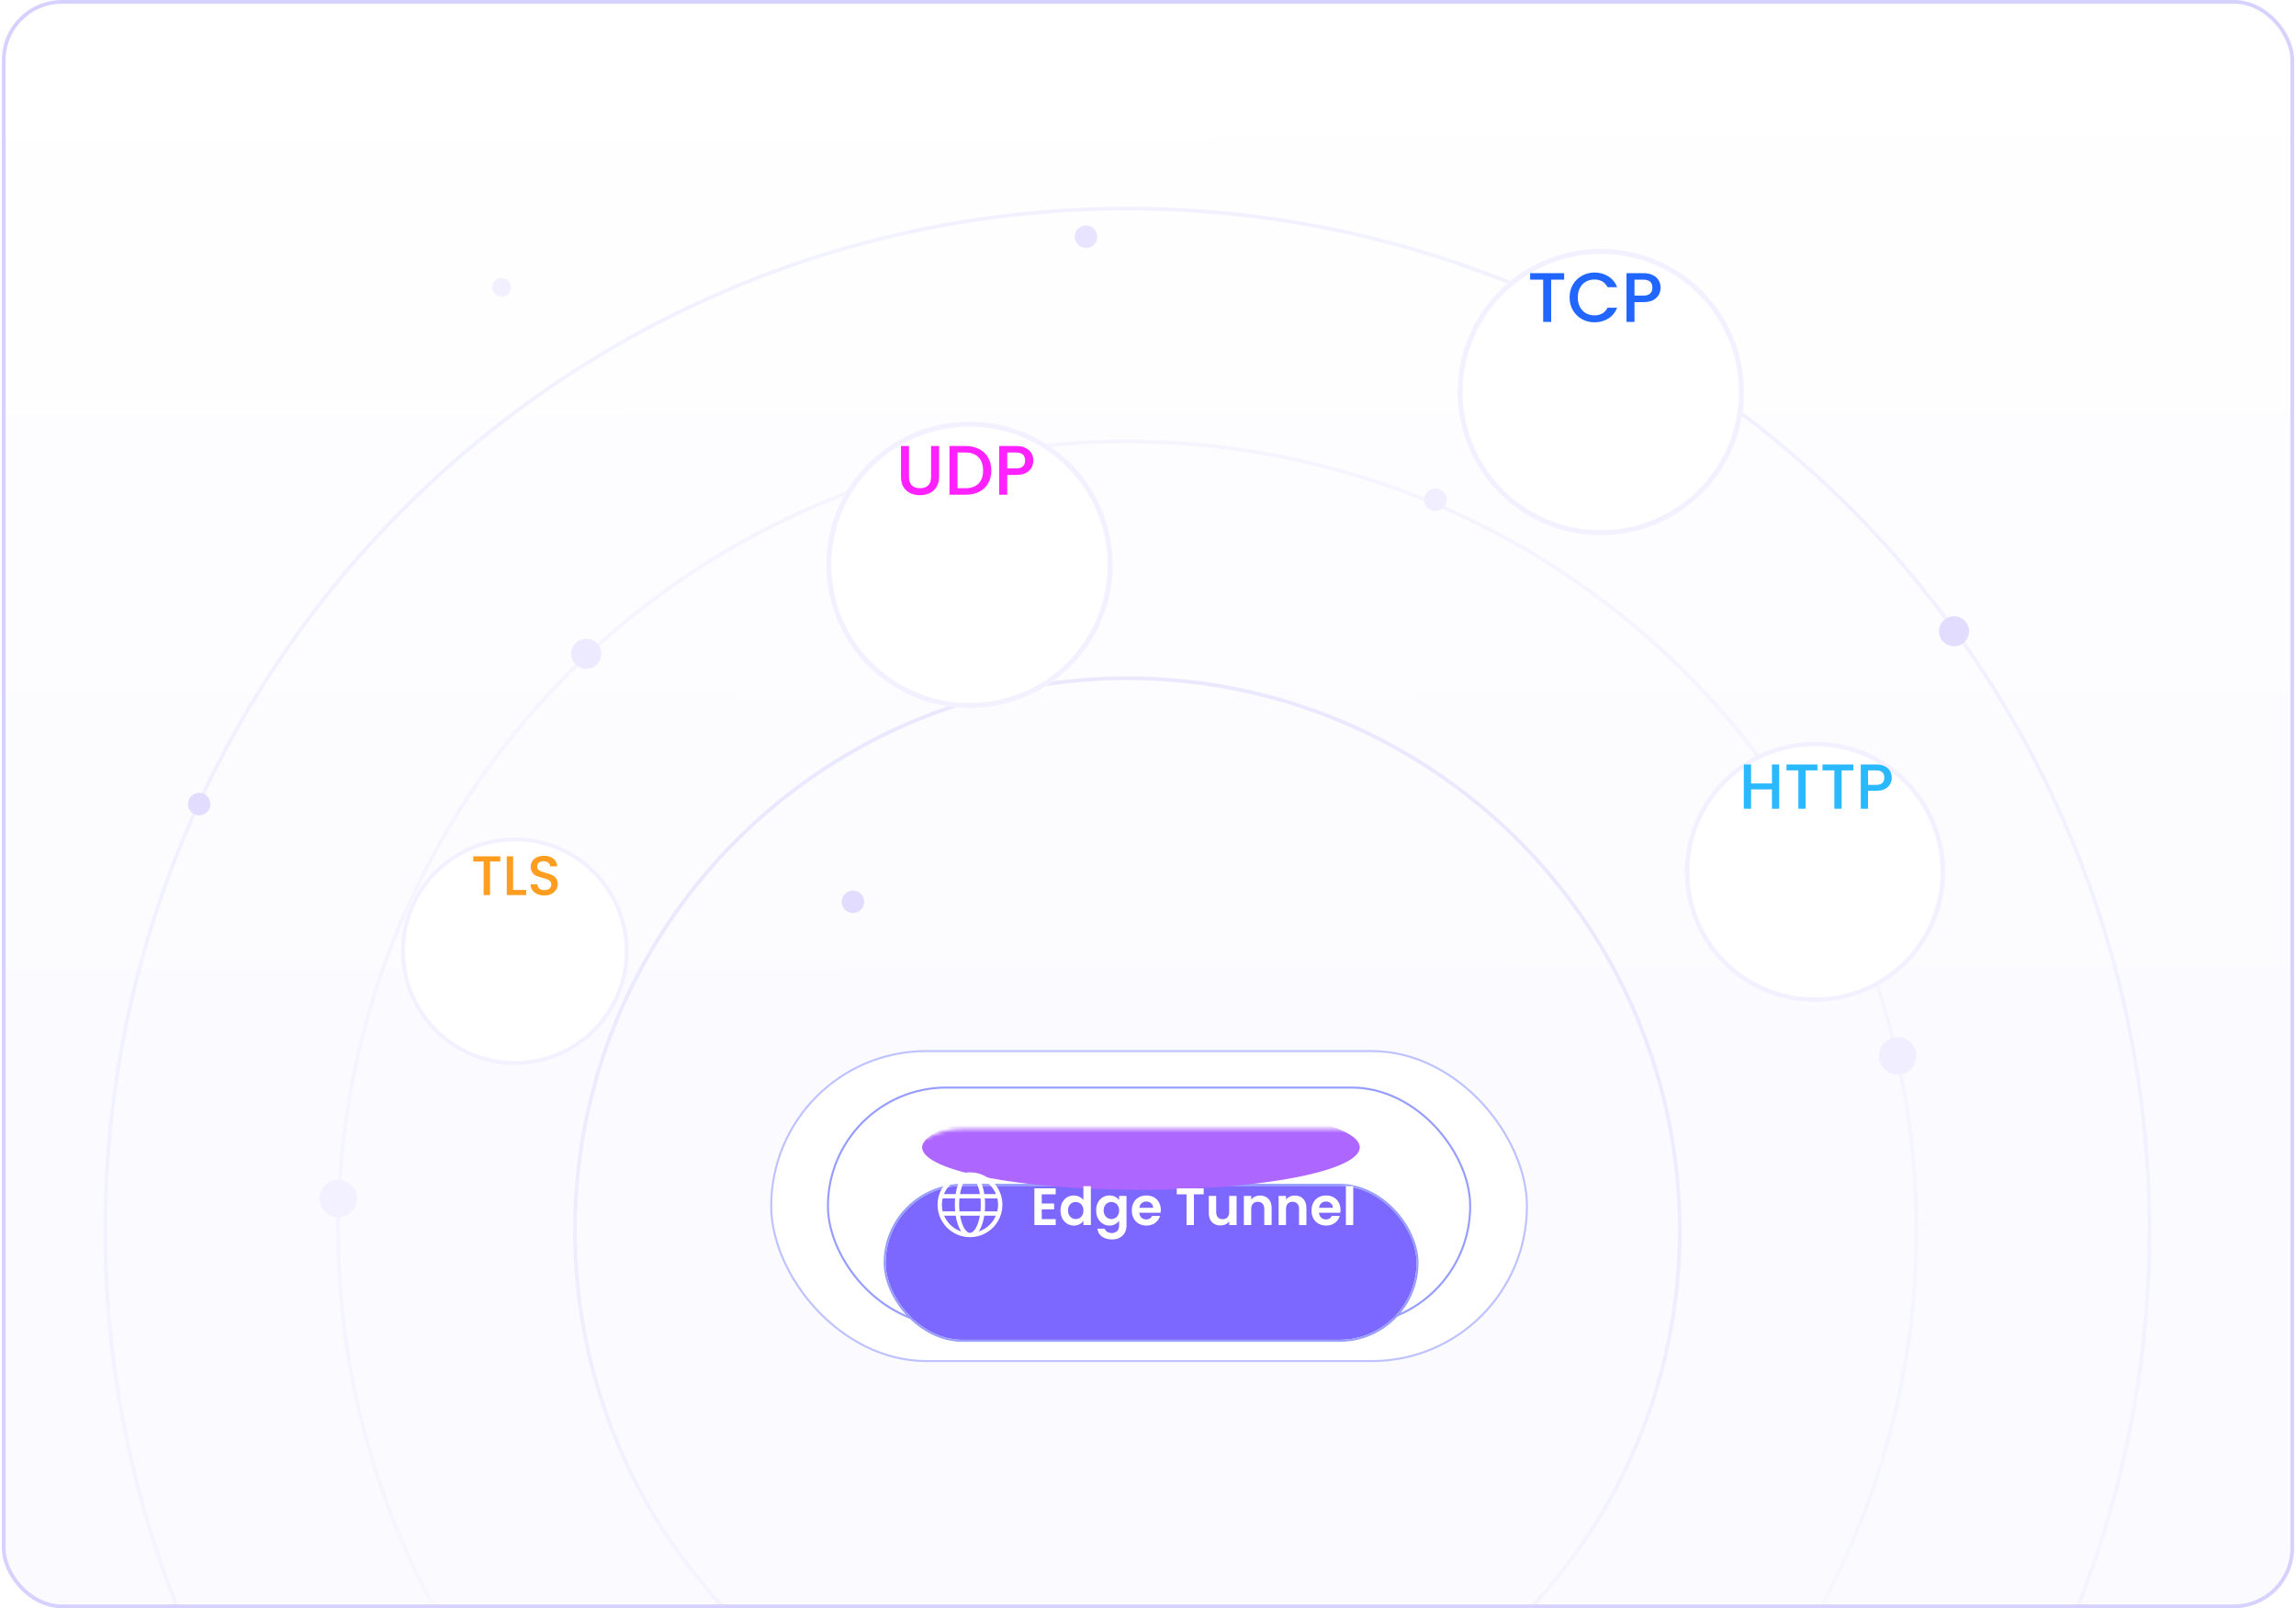<svg width="611" height="428" viewBox="0 0 611 428" fill="none" xmlns="http://www.w3.org/2000/svg">
<rect x="1" y="0.5" width="609" height="427" rx="15.5" fill="url(#paint0_linear_3232_64592)"/>
<rect x="1" y="0.5" width="609" height="427" rx="15.5" stroke="#D7D1FF"/>
<rect x="205.5" y="280" width="200.569" height="81.953" rx="40.977" fill="white"/>
<rect x="205.23" y="279.73" width="201.108" height="82.492" rx="41.246" stroke="#969DFF" stroke-opacity="0.6" stroke-width="0.539"/>
<rect x="220.324" y="289.435" width="170.915" height="63.082" rx="31.541" fill="white" fill-opacity="0.2" stroke="#969DFF" stroke-width="0.539"/>
<g filter="url(#filter0_ddd_3232_64592)">
<rect x="235.691" y="300.488" width="141.261" height="40.977" rx="20.488" fill="#7C68FF"/>
<rect x="235.422" y="300.219" width="141.8" height="41.516" rx="20.758" stroke="#969DFF" stroke-width="0.539"/>
</g>
<mask id="mask0_3232_64592" style="mask-type:alpha" maskUnits="userSpaceOnUse" x="235" y="300" width="142" height="42">
<rect x="235.691" y="300.488" width="141.261" height="40.977" rx="20.488" fill="#6B54FF"/>
</mask>
<g mask="url(#mask0_3232_64592)">
<g filter="url(#filter1_f_3232_64592)">
<ellipse cx="303.624" cy="305.34" rx="58.23" ry="11.322" fill="#AD66FF"/>
</g>
</g>
<path d="M277.227 317.847V320.297H280.517V321.851H277.227V324.441H280.937V326.037H275.267V316.251H280.937V317.847H277.227ZM282.214 322.131C282.214 321.347 282.368 320.652 282.676 320.045C282.993 319.438 283.423 318.972 283.964 318.645C284.505 318.318 285.107 318.155 285.77 318.155C286.274 318.155 286.755 318.267 287.212 318.491C287.669 318.706 288.033 318.995 288.304 319.359V315.677H290.292V326.037H288.304V324.889C288.061 325.272 287.721 325.58 287.282 325.813C286.843 326.046 286.335 326.163 285.756 326.163C285.103 326.163 284.505 325.995 283.964 325.659C283.423 325.323 282.993 324.852 282.676 324.245C282.368 323.629 282.214 322.924 282.214 322.131ZM288.318 322.159C288.318 321.683 288.225 321.277 288.038 320.941C287.851 320.596 287.599 320.334 287.282 320.157C286.965 319.97 286.624 319.877 286.26 319.877C285.896 319.877 285.56 319.966 285.252 320.143C284.944 320.32 284.692 320.582 284.496 320.927C284.309 321.263 284.216 321.664 284.216 322.131C284.216 322.598 284.309 323.008 284.496 323.363C284.692 323.708 284.944 323.974 285.252 324.161C285.569 324.348 285.905 324.441 286.26 324.441C286.624 324.441 286.965 324.352 287.282 324.175C287.599 323.988 287.851 323.727 288.038 323.391C288.225 323.046 288.318 322.635 288.318 322.159ZM295.244 318.155C295.823 318.155 296.332 318.272 296.77 318.505C297.209 318.729 297.554 319.023 297.806 319.387V318.281H299.78V326.093C299.78 326.812 299.636 327.451 299.346 328.011C299.057 328.58 298.623 329.028 298.044 329.355C297.466 329.691 296.766 329.859 295.944 329.859C294.843 329.859 293.938 329.602 293.228 329.089C292.528 328.576 292.132 327.876 292.038 326.989H293.984C294.087 327.344 294.306 327.624 294.642 327.829C294.988 328.044 295.403 328.151 295.888 328.151C296.458 328.151 296.92 327.978 297.274 327.633C297.629 327.297 297.806 326.784 297.806 326.093V324.889C297.554 325.253 297.204 325.556 296.756 325.799C296.318 326.042 295.814 326.163 295.244 326.163C294.591 326.163 293.994 325.995 293.452 325.659C292.911 325.323 292.482 324.852 292.164 324.245C291.856 323.629 291.702 322.924 291.702 322.131C291.702 321.347 291.856 320.652 292.164 320.045C292.482 319.438 292.906 318.972 293.438 318.645C293.98 318.318 294.582 318.155 295.244 318.155ZM297.806 322.159C297.806 321.683 297.713 321.277 297.526 320.941C297.34 320.596 297.088 320.334 296.77 320.157C296.453 319.97 296.112 319.877 295.748 319.877C295.384 319.877 295.048 319.966 294.74 320.143C294.432 320.32 294.18 320.582 293.984 320.927C293.798 321.263 293.704 321.664 293.704 322.131C293.704 322.598 293.798 323.008 293.984 323.363C294.18 323.708 294.432 323.974 294.74 324.161C295.058 324.348 295.394 324.441 295.748 324.441C296.112 324.441 296.453 324.352 296.77 324.175C297.088 323.988 297.34 323.727 297.526 323.391C297.713 323.046 297.806 322.635 297.806 322.159ZM308.905 321.991C308.905 322.271 308.886 322.523 308.849 322.747H303.179C303.225 323.307 303.421 323.746 303.767 324.063C304.112 324.38 304.537 324.539 305.041 324.539C305.769 324.539 306.287 324.226 306.595 323.601H308.709C308.485 324.348 308.055 324.964 307.421 325.449C306.786 325.925 306.007 326.163 305.083 326.163C304.336 326.163 303.664 326 303.067 325.673C302.479 325.337 302.017 324.866 301.681 324.259C301.354 323.652 301.191 322.952 301.191 322.159C301.191 321.356 301.354 320.652 301.681 320.045C302.007 319.438 302.465 318.972 303.053 318.645C303.641 318.318 304.317 318.155 305.083 318.155C305.82 318.155 306.478 318.314 307.057 318.631C307.645 318.948 308.097 319.401 308.415 319.989C308.741 320.568 308.905 321.235 308.905 321.991ZM306.875 321.431C306.865 320.927 306.683 320.526 306.329 320.227C305.974 319.919 305.54 319.765 305.027 319.765C304.541 319.765 304.131 319.914 303.795 320.213C303.468 320.502 303.267 320.908 303.193 321.431H306.875ZM320.321 316.265V317.847H317.717V326.037H315.757V317.847H313.153V316.265H320.321ZM329.073 318.281V326.037H327.099V325.057C326.847 325.393 326.516 325.659 326.105 325.855C325.704 326.042 325.265 326.135 324.789 326.135C324.182 326.135 323.646 326.009 323.179 325.757C322.712 325.496 322.344 325.118 322.073 324.623C321.812 324.119 321.681 323.522 321.681 322.831V318.281H323.641V322.551C323.641 323.167 323.795 323.643 324.103 323.979C324.411 324.306 324.831 324.469 325.363 324.469C325.904 324.469 326.329 324.306 326.637 323.979C326.945 323.643 327.099 323.167 327.099 322.551V318.281H329.073ZM335.305 318.169C336.229 318.169 336.976 318.463 337.545 319.051C338.114 319.63 338.399 320.442 338.399 321.487V326.037H336.439V321.753C336.439 321.137 336.285 320.666 335.977 320.339C335.669 320.003 335.249 319.835 334.717 319.835C334.176 319.835 333.746 320.003 333.429 320.339C333.121 320.666 332.967 321.137 332.967 321.753V326.037H331.007V318.281H332.967V319.247C333.228 318.911 333.56 318.65 333.961 318.463C334.372 318.267 334.82 318.169 335.305 318.169ZM344.561 318.169C345.485 318.169 346.232 318.463 346.801 319.051C347.37 319.63 347.655 320.442 347.655 321.487V326.037H345.695V321.753C345.695 321.137 345.541 320.666 345.233 320.339C344.925 320.003 344.505 319.835 343.973 319.835C343.432 319.835 343.002 320.003 342.685 320.339C342.377 320.666 342.223 321.137 342.223 321.753V326.037H340.263V318.281H342.223V319.247C342.484 318.911 342.816 318.65 343.217 318.463C343.628 318.267 344.076 318.169 344.561 318.169ZM356.729 321.991C356.729 322.271 356.71 322.523 356.673 322.747H351.003C351.049 323.307 351.245 323.746 351.591 324.063C351.936 324.38 352.361 324.539 352.865 324.539C353.593 324.539 354.111 324.226 354.419 323.601H356.533C356.309 324.348 355.879 324.964 355.245 325.449C354.61 325.925 353.831 326.163 352.907 326.163C352.16 326.163 351.488 326 350.891 325.673C350.303 325.337 349.841 324.866 349.505 324.259C349.178 323.652 349.015 322.952 349.015 322.159C349.015 321.356 349.178 320.652 349.505 320.045C349.831 319.438 350.289 318.972 350.877 318.645C351.465 318.318 352.141 318.155 352.907 318.155C353.644 318.155 354.302 318.314 354.881 318.631C355.469 318.948 355.921 319.401 356.239 319.989C356.565 320.568 356.729 321.235 356.729 321.991ZM354.699 321.431C354.689 320.927 354.507 320.526 354.153 320.227C353.798 319.919 353.364 319.765 352.851 319.765C352.365 319.765 351.955 319.914 351.619 320.213C351.292 320.502 351.091 320.908 351.017 321.431H354.699ZM360.119 315.677V326.037H358.159V315.677H360.119Z" fill="white"/>
<path d="M258.127 312C262.891 312 266.753 315.862 266.753 320.627C266.753 325.391 262.891 329.253 258.127 329.253C253.362 329.253 249.5 325.391 249.5 320.627C249.5 315.862 253.362 312 258.127 312ZM260.76 323.537H255.493C255.96 326.232 257.034 328.103 258.127 328.103C259.22 328.103 260.293 326.232 260.76 323.537ZM254.323 323.537L251.238 323.536C252.073 325.513 253.736 327.056 255.791 327.731C255.106 326.713 254.596 325.247 254.323 323.537ZM265.016 323.536L261.93 323.537C261.658 325.247 261.147 326.713 260.463 327.732C262.518 327.056 264.18 325.513 265.016 323.536ZM254.174 318.935L250.842 318.935C250.717 319.479 250.65 320.045 250.65 320.627C250.65 321.233 250.722 321.822 250.858 322.386L254.18 322.386C254.128 321.818 254.101 321.229 254.101 320.627C254.101 320.048 254.126 319.483 254.174 318.935ZM260.922 318.935H255.331C255.279 319.478 255.251 320.044 255.251 320.627C255.251 321.234 255.281 321.823 255.337 322.386H260.916C260.972 321.823 261.002 321.234 261.002 320.627C261.002 320.044 260.974 319.478 260.922 318.935ZM265.411 318.935L262.079 318.935C262.127 319.483 262.152 320.048 262.152 320.627C262.152 321.229 262.125 321.818 262.073 322.386L265.395 322.386C265.531 321.822 265.603 321.233 265.603 320.627C265.603 320.045 265.537 319.479 265.411 318.935ZM255.791 313.521L255.571 313.598C253.594 314.317 252.006 315.847 251.209 317.785L254.313 317.785C254.582 316.045 255.097 314.554 255.791 313.521ZM258.127 313.15L258.012 313.157C256.95 313.283 255.926 315.148 255.482 317.785H260.771C260.311 315.053 259.229 313.15 258.127 313.15ZM260.462 313.522L260.494 313.568C261.171 314.598 261.675 316.071 261.941 317.785L265.044 317.785C264.218 315.775 262.541 314.205 260.462 313.522Z" fill="white"/>
<mask id="mask1_3232_64592" style="mask-type:alpha" maskUnits="userSpaceOnUse" x="0" y="0" width="611" height="428">
<rect x="0.5" width="610" height="428" rx="16" fill="url(#paint1_linear_3232_64592)"/>
</mask>
<g mask="url(#mask1_3232_64592)">
<circle opacity="0.15" cx="300" cy="327.5" r="272" stroke="url(#paint2_linear_3232_64592)"/>
<circle opacity="0.1" cx="300" cy="327.5" r="210" stroke="url(#paint3_linear_3232_64592)"/>
<circle opacity="0.24" cx="300" cy="327.5" r="147" stroke="url(#paint4_linear_3232_64592)"/>
<g filter="url(#filter2_dd_3232_64592)">
<path d="M465.679 179C476.397 172.812 489.603 172.812 500.321 179C511.038 185.188 517.641 196.624 517.641 209C517.641 221.376 511.038 232.812 500.321 239C489.603 245.188 476.397 245.188 465.679 239C454.962 232.812 448.359 221.376 448.359 209C448.359 196.624 454.962 185.188 465.679 179Z" fill="white"/>
<path d="M465.983 179.525C476.513 173.445 489.487 173.445 500.017 179.525C510.548 185.605 517.035 196.84 517.035 209C517.035 221.16 510.548 232.395 500.017 238.475C489.487 244.555 476.513 244.555 465.983 238.475C455.452 232.395 448.965 221.16 448.965 209C448.965 196.84 455.452 185.605 465.983 179.525Z" stroke="#F3F1FF" stroke-width="1.212"/>
</g>
<path d="M473.476 203.448V215.242H471.542V210.083H465.993V215.242H464.058V203.448H465.993V208.505H471.542V203.448H473.476ZM483.642 203.448V205.026H480.503V215.242H478.568V205.026H475.412V203.448H483.642ZM493.221 203.448V205.026H490.082V215.242H488.147V205.026H484.991V203.448H493.221ZM503.427 206.961C503.427 207.56 503.286 208.126 503.003 208.658C502.72 209.189 502.268 209.625 501.646 209.964C501.023 210.292 500.226 210.456 499.253 210.456H497.115V215.242H495.18V203.448H499.253C500.158 203.448 500.922 203.606 501.544 203.923C502.177 204.229 502.647 204.647 502.952 205.179C503.269 205.711 503.427 206.305 503.427 206.961ZM499.253 208.878C499.988 208.878 500.537 208.714 500.899 208.386C501.261 208.047 501.442 207.572 501.442 206.961C501.442 205.671 500.712 205.026 499.253 205.026H497.115V208.878H499.253Z" fill="#2AB8FF"/>
<g filter="url(#filter3_dd_3232_64592)">
<path d="M121.845 206.75C131.223 201.335 142.777 201.335 152.155 206.75C161.534 212.165 167.311 222.171 167.311 233C167.311 243.829 161.534 253.835 152.155 259.25C142.777 264.665 131.223 264.665 121.845 259.25C112.466 253.835 106.689 243.829 106.689 233C106.689 222.171 112.466 212.165 121.845 206.75Z" fill="white"/>
<path d="M122.11 207.209C131.324 201.889 142.676 201.889 151.89 207.209C161.104 212.529 166.781 222.36 166.781 233C166.781 243.64 161.104 253.471 151.89 258.791C142.676 264.111 131.324 264.111 122.11 258.791C112.896 253.471 107.219 243.64 107.219 233C107.219 222.36 112.896 212.529 122.11 207.209Z" stroke="#F3F1FF" stroke-width="1.061"/>
</g>
<path d="M133.144 227.892V229.273H130.397V238.212H128.705V229.273H125.943V227.892H133.144ZM136.551 236.846H140.041V238.212H134.859V227.892H136.551V236.846ZM144.857 238.316C144.164 238.316 143.54 238.197 142.986 237.959C142.432 237.712 141.996 237.366 141.679 236.92C141.362 236.475 141.204 235.955 141.204 235.361H143.016C143.055 235.806 143.228 236.173 143.535 236.46C143.852 236.747 144.293 236.89 144.857 236.89C145.441 236.89 145.896 236.752 146.223 236.475C146.55 236.188 146.713 235.821 146.713 235.376C146.713 235.029 146.609 234.747 146.401 234.529C146.203 234.312 145.951 234.143 145.644 234.025C145.347 233.906 144.931 233.777 144.396 233.639C143.723 233.46 143.174 233.282 142.748 233.104C142.333 232.916 141.976 232.629 141.679 232.243C141.382 231.857 141.234 231.342 141.234 230.699C141.234 230.105 141.382 229.585 141.679 229.139C141.976 228.694 142.392 228.353 142.926 228.115C143.461 227.877 144.08 227.759 144.783 227.759C145.782 227.759 146.599 228.011 147.233 228.516C147.876 229.011 148.232 229.694 148.302 230.565H146.431C146.401 230.189 146.223 229.867 145.896 229.6C145.57 229.333 145.139 229.199 144.604 229.199C144.119 229.199 143.723 229.323 143.416 229.57C143.11 229.818 142.956 230.174 142.956 230.639C142.956 230.956 143.05 231.218 143.238 231.426C143.436 231.624 143.684 231.783 143.981 231.901C144.278 232.02 144.684 232.149 145.198 232.287C145.881 232.475 146.436 232.664 146.861 232.852C147.297 233.04 147.663 233.332 147.96 233.728C148.267 234.114 148.42 234.633 148.42 235.287C148.42 235.811 148.277 236.306 147.99 236.772C147.713 237.237 147.302 237.613 146.757 237.9C146.223 238.177 145.589 238.316 144.857 238.316Z" fill="#FF9D21"/>
<g filter="url(#filter4_dd_3232_64592)">
<path d="M406.947 46C418.737 39.193 433.263 39.193 445.053 46C456.842 52.807 464.105 65.386 464.105 79C464.105 92.614 456.842 105.193 445.053 112C433.263 118.807 418.737 118.807 406.947 112C395.158 105.193 387.895 92.614 387.895 79C387.895 65.386 395.158 52.807 406.947 46Z" fill="white"/>
<path d="M407.281 46.577C418.864 39.89 433.136 39.89 444.719 46.577C456.303 53.265 463.438 65.624 463.438 79C463.438 92.376 456.303 104.735 444.719 111.423C433.136 118.11 418.864 118.11 407.281 111.423C395.697 104.735 388.562 92.376 388.562 79C388.562 65.624 395.697 53.265 407.281 46.577Z" stroke="#F3F1FF" stroke-width="1.333"/>
</g>
<path d="M416.244 72.693V74.429H412.79V85.667H410.662V74.429H407.19V72.693H416.244ZM417.689 79.152C417.689 77.883 417.982 76.744 418.567 75.736C419.164 74.728 419.967 73.944 420.975 73.384C421.995 72.812 423.109 72.525 424.316 72.525C425.697 72.525 426.923 72.868 427.993 73.552C429.076 74.224 429.86 75.182 430.345 76.427H427.788C427.452 75.742 426.985 75.232 426.388 74.896C425.791 74.56 425.1 74.392 424.316 74.392C423.457 74.392 422.692 74.585 422.02 74.971C421.348 75.356 420.819 75.91 420.433 76.632C420.06 77.354 419.873 78.194 419.873 79.152C419.873 80.11 420.06 80.95 420.433 81.672C420.819 82.394 421.348 82.954 422.02 83.352C422.692 83.738 423.457 83.931 424.316 83.931C425.1 83.931 425.791 83.763 426.388 83.427C426.985 83.091 427.452 82.581 427.788 81.896H430.345C429.86 83.141 429.076 84.099 427.993 84.771C426.923 85.443 425.697 85.779 424.316 85.779C423.096 85.779 421.983 85.499 420.975 84.939C419.967 84.366 419.164 83.576 418.567 82.568C417.982 81.56 417.689 80.421 417.689 79.152ZM441.908 76.557C441.908 77.217 441.753 77.839 441.442 78.424C441.13 79.009 440.633 79.488 439.948 79.861C439.264 80.222 438.386 80.403 437.316 80.403H434.964V85.667H432.836V72.693H437.316C438.312 72.693 439.152 72.868 439.836 73.216C440.533 73.552 441.05 74.013 441.386 74.597C441.734 75.182 441.908 75.836 441.908 76.557ZM437.316 78.667C438.125 78.667 438.729 78.486 439.127 78.125C439.525 77.752 439.724 77.229 439.724 76.557C439.724 75.139 438.922 74.429 437.316 74.429H434.964V78.667H437.316Z" fill="#2167FF"/>
<g filter="url(#filter5_dd_3232_64592)">
<path d="M238.947 92C250.737 85.193 265.263 85.193 277.053 92C288.842 98.807 296.105 111.386 296.105 125C296.105 138.614 288.842 151.193 277.053 158C265.263 164.807 250.737 164.807 238.947 158C227.158 151.193 219.895 138.614 219.895 125C219.895 111.386 227.158 98.807 238.947 92Z" fill="white"/>
<path d="M239.281 92.577C250.864 85.89 265.136 85.89 276.719 92.577C288.303 99.265 295.438 111.625 295.438 125C295.438 138.375 288.303 150.735 276.719 157.423C265.136 164.11 250.864 164.11 239.281 157.423C227.697 150.735 220.562 138.375 220.562 125C220.562 111.625 227.697 99.265 239.281 92.577Z" stroke="#F3F1FF" stroke-width="1.333"/>
</g>
<path d="M241.897 118.693V126.963C241.897 127.946 242.152 128.686 242.663 129.184C243.185 129.682 243.907 129.931 244.828 129.931C245.761 129.931 246.483 129.682 246.993 129.184C247.516 128.686 247.777 127.946 247.777 126.963V118.693H249.905V126.925C249.905 127.983 249.675 128.879 249.215 129.613C248.754 130.348 248.138 130.895 247.367 131.256C246.595 131.617 245.743 131.797 244.809 131.797C243.876 131.797 243.024 131.617 242.252 131.256C241.493 130.895 240.889 130.348 240.441 129.613C239.993 128.879 239.769 127.983 239.769 126.925V118.693H241.897ZM256.913 118.693C258.295 118.693 259.502 118.961 260.535 119.496C261.58 120.019 262.383 120.778 262.943 121.773C263.515 122.757 263.801 123.908 263.801 125.227C263.801 126.546 263.515 127.691 262.943 128.661C262.383 129.632 261.58 130.379 260.535 130.901C259.502 131.412 258.295 131.667 256.913 131.667H252.676V118.693H256.913ZM256.913 129.931C258.432 129.931 259.595 129.52 260.404 128.699C261.213 127.877 261.617 126.72 261.617 125.227C261.617 123.721 261.213 122.545 260.404 121.699C259.595 120.853 258.432 120.429 256.913 120.429H254.804V129.931H256.913ZM274.982 122.557C274.982 123.217 274.827 123.839 274.516 124.424C274.205 125.009 273.707 125.488 273.022 125.861C272.338 126.222 271.461 126.403 270.39 126.403H268.038V131.667H265.91V118.693H270.39C271.386 118.693 272.226 118.868 272.91 119.216C273.607 119.552 274.124 120.013 274.46 120.597C274.808 121.182 274.982 121.836 274.982 122.557ZM270.39 124.667C271.199 124.667 271.803 124.486 272.201 124.125C272.599 123.752 272.798 123.229 272.798 122.557C272.798 121.139 271.996 120.429 270.39 120.429H268.038V124.667H270.39Z" fill="#FF21FF"/>
<circle cx="505" cy="281" r="5" fill="#F1EFFF"/>
<circle cx="382" cy="133" r="3" fill="#F0EEFF"/>
<circle cx="156" cy="174" r="4" fill="#EDEAFF"/>
<circle cx="90" cy="319" r="5" fill="#F3F1FF"/>
<circle cx="227" cy="240" r="3" fill="#E2DDFF"/>
<circle cx="53" cy="214" r="3" fill="#E2DDFF"/>
<circle opacity="0.8" cx="289" cy="63" r="3" fill="#E2DDFF"/>
<circle opacity="0.4" cx="133.5" cy="76.5" r="2.5" fill="#E2DDFF"/>
<circle cx="520" cy="168" r="4" fill="#E2DDFF"/>
</g>
<defs>
<filter id="filter0_ddd_3232_64592" x="213.586" y="287.009" width="185.473" height="85.188" filterUnits="userSpaceOnUse" color-interpolation-filters="sRGB">
<feFlood flood-opacity="0" result="BackgroundImageFix"/>
<feColorMatrix in="SourceAlpha" type="matrix" values="0 0 0 0 0 0 0 0 0 0 0 0 0 0 0 0 0 0 127 0" result="hardAlpha"/>
<feOffset dy="8.627"/>
<feGaussianBlur stdDeviation="10.783"/>
<feComposite in2="hardAlpha" operator="out"/>
<feColorMatrix type="matrix" values="0 0 0 0 0.471 0 0 0 0 0.392 0 0 0 0 0.984 0 0 0 0.2 0"/>
<feBlend mode="normal" in2="BackgroundImageFix" result="effect1_dropShadow_3232_64592"/>
<feColorMatrix in="SourceAlpha" type="matrix" values="0 0 0 0 0 0 0 0 0 0 0 0 0 0 0 0 0 0 127 0" result="hardAlpha"/>
<feOffset dy="4.313"/>
<feGaussianBlur stdDeviation="8.087"/>
<feComposite in2="hardAlpha" operator="out"/>
<feColorMatrix type="matrix" values="0 0 0 0 0.471 0 0 0 0 0.392 0 0 0 0 0.984 0 0 0 0.1 0"/>
<feBlend mode="normal" in2="effect1_dropShadow_3232_64592" result="effect2_dropShadow_3232_64592"/>
<feColorMatrix in="SourceAlpha" type="matrix" values="0 0 0 0 0 0 0 0 0 0 0 0 0 0 0 0 0 0 127 0" result="hardAlpha"/>
<feOffset dy="2.157"/>
<feGaussianBlur stdDeviation="5.392"/>
<feComposite in2="hardAlpha" operator="out"/>
<feColorMatrix type="matrix" values="0 0 0 0 0.471 0 0 0 0 0.392 0 0 0 0 0.984 0 0 0 0.15 0"/>
<feBlend mode="normal" in2="effect2_dropShadow_3232_64592" result="effect3_dropShadow_3232_64592"/>
<feBlend mode="normal" in="SourceGraphic" in2="effect3_dropShadow_3232_64592" result="shape"/>
</filter>
<filter id="filter1_f_3232_64592" x="226.416" y="275.039" width="154.416" height="60.602" filterUnits="userSpaceOnUse" color-interpolation-filters="sRGB">
<feFlood flood-opacity="0" result="BackgroundImageFix"/>
<feBlend mode="normal" in="SourceGraphic" in2="BackgroundImageFix" result="shape"/>
<feGaussianBlur stdDeviation="9.489" result="effect1_foregroundBlur_3232_64592"/>
</filter>
<filter id="filter2_dd_3232_64592" x="419.026" y="155.935" width="127.948" height="127.949" filterUnits="userSpaceOnUse" color-interpolation-filters="sRGB">
<feFlood flood-opacity="0" result="BackgroundImageFix"/>
<feColorMatrix in="SourceAlpha" type="matrix" values="0 0 0 0 0 0 0 0 0 0 0 0 0 0 0 0 0 0 127 0" result="hardAlpha"/>
<feOffset dy="12.121"/>
<feGaussianBlur stdDeviation="6.364"/>
<feComposite in2="hardAlpha" operator="out"/>
<feColorMatrix type="matrix" values="0 0 0 0 0.471 0 0 0 0 0.392 0 0 0 0 0.984 0 0 0 0.05 0"/>
<feBlend mode="normal" in2="BackgroundImageFix" result="effect1_dropShadow_3232_64592"/>
<feColorMatrix in="SourceAlpha" type="matrix" values="0 0 0 0 0 0 0 0 0 0 0 0 0 0 0 0 0 0 127 0" result="hardAlpha"/>
<feOffset dy="10.909"/>
<feGaussianBlur stdDeviation="14.667"/>
<feComposite in2="hardAlpha" operator="out"/>
<feColorMatrix type="matrix" values="0 0 0 0 0.471 0 0 0 0 0.392 0 0 0 0 0.984 0 0 0 0.04 0"/>
<feBlend mode="normal" in2="effect1_dropShadow_3232_64592" result="effect2_dropShadow_3232_64592"/>
<feBlend mode="normal" in="SourceGraphic" in2="effect2_dropShadow_3232_64592" result="shape"/>
</filter>
<filter id="filter3_dd_3232_64592" x="81.023" y="186.568" width="111.954" height="111.955" filterUnits="userSpaceOnUse" color-interpolation-filters="sRGB">
<feFlood flood-opacity="0" result="BackgroundImageFix"/>
<feColorMatrix in="SourceAlpha" type="matrix" values="0 0 0 0 0 0 0 0 0 0 0 0 0 0 0 0 0 0 127 0" result="hardAlpha"/>
<feOffset dy="10.606"/>
<feGaussianBlur stdDeviation="5.568"/>
<feComposite in2="hardAlpha" operator="out"/>
<feColorMatrix type="matrix" values="0 0 0 0 0.471 0 0 0 0 0.392 0 0 0 0 0.984 0 0 0 0.05 0"/>
<feBlend mode="normal" in2="BackgroundImageFix" result="effect1_dropShadow_3232_64592"/>
<feColorMatrix in="SourceAlpha" type="matrix" values="0 0 0 0 0 0 0 0 0 0 0 0 0 0 0 0 0 0 127 0" result="hardAlpha"/>
<feOffset dy="9.545"/>
<feGaussianBlur stdDeviation="12.833"/>
<feComposite in2="hardAlpha" operator="out"/>
<feColorMatrix type="matrix" values="0 0 0 0 0.471 0 0 0 0 0.392 0 0 0 0 0.984 0 0 0 0.04 0"/>
<feBlend mode="normal" in2="effect1_dropShadow_3232_64592" result="effect2_dropShadow_3232_64592"/>
<feBlend mode="normal" in="SourceGraphic" in2="effect2_dropShadow_3232_64592" result="shape"/>
</filter>
<filter id="filter4_dd_3232_64592" x="355.628" y="20.628" width="140.744" height="140.744" filterUnits="userSpaceOnUse" color-interpolation-filters="sRGB">
<feFlood flood-opacity="0" result="BackgroundImageFix"/>
<feColorMatrix in="SourceAlpha" type="matrix" values="0 0 0 0 0 0 0 0 0 0 0 0 0 0 0 0 0 0 127 0" result="hardAlpha"/>
<feOffset dy="13.333"/>
<feGaussianBlur stdDeviation="7"/>
<feComposite in2="hardAlpha" operator="out"/>
<feColorMatrix type="matrix" values="0 0 0 0 0.471 0 0 0 0 0.392 0 0 0 0 0.984 0 0 0 0.05 0"/>
<feBlend mode="normal" in2="BackgroundImageFix" result="effect1_dropShadow_3232_64592"/>
<feColorMatrix in="SourceAlpha" type="matrix" values="0 0 0 0 0 0 0 0 0 0 0 0 0 0 0 0 0 0 127 0" result="hardAlpha"/>
<feOffset dy="12"/>
<feGaussianBlur stdDeviation="16.133"/>
<feComposite in2="hardAlpha" operator="out"/>
<feColorMatrix type="matrix" values="0 0 0 0 0.471 0 0 0 0 0.392 0 0 0 0 0.984 0 0 0 0.04 0"/>
<feBlend mode="normal" in2="effect1_dropShadow_3232_64592" result="effect2_dropShadow_3232_64592"/>
<feBlend mode="normal" in="SourceGraphic" in2="effect2_dropShadow_3232_64592" result="shape"/>
</filter>
<filter id="filter5_dd_3232_64592" x="187.628" y="66.628" width="140.744" height="140.744" filterUnits="userSpaceOnUse" color-interpolation-filters="sRGB">
<feFlood flood-opacity="0" result="BackgroundImageFix"/>
<feColorMatrix in="SourceAlpha" type="matrix" values="0 0 0 0 0 0 0 0 0 0 0 0 0 0 0 0 0 0 127 0" result="hardAlpha"/>
<feOffset dy="13.333"/>
<feGaussianBlur stdDeviation="7"/>
<feComposite in2="hardAlpha" operator="out"/>
<feColorMatrix type="matrix" values="0 0 0 0 0.471 0 0 0 0 0.392 0 0 0 0 0.984 0 0 0 0.05 0"/>
<feBlend mode="normal" in2="BackgroundImageFix" result="effect1_dropShadow_3232_64592"/>
<feColorMatrix in="SourceAlpha" type="matrix" values="0 0 0 0 0 0 0 0 0 0 0 0 0 0 0 0 0 0 127 0" result="hardAlpha"/>
<feOffset dy="12"/>
<feGaussianBlur stdDeviation="16.133"/>
<feComposite in2="hardAlpha" operator="out"/>
<feColorMatrix type="matrix" values="0 0 0 0 0.471 0 0 0 0 0.392 0 0 0 0 0.984 0 0 0 0.04 0"/>
<feBlend mode="normal" in2="effect1_dropShadow_3232_64592" result="effect2_dropShadow_3232_64592"/>
<feBlend mode="normal" in="SourceGraphic" in2="effect2_dropShadow_3232_64592" result="shape"/>
</filter>
<linearGradient id="paint0_linear_3232_64592" x1="305.5" y1="0" x2="306" y2="368" gradientUnits="userSpaceOnUse">
<stop stop-color="white"/>
<stop offset="1" stop-color="#FAFAFF"/>
</linearGradient>
<linearGradient id="paint1_linear_3232_64592" x1="305.5" y1="0" x2="305.5" y2="428" gradientUnits="userSpaceOnUse">
<stop stop-color="white"/>
<stop offset="1" stop-color="#838383"/>
</linearGradient>
<linearGradient id="paint2_linear_3232_64592" x1="300" y1="55" x2="300" y2="600" gradientUnits="userSpaceOnUse">
<stop stop-color="#7864FB" stop-opacity="0.55"/>
<stop offset="1" stop-color="#FBFBFE"/>
</linearGradient>
<linearGradient id="paint3_linear_3232_64592" x1="300" y1="117" x2="300.5" y2="538" gradientUnits="userSpaceOnUse">
<stop stop-color="#7864FB" stop-opacity="0.55"/>
<stop offset="1" stop-color="#FBFBFE"/>
</linearGradient>
<linearGradient id="paint4_linear_3232_64592" x1="300" y1="180" x2="300" y2="475" gradientUnits="userSpaceOnUse">
<stop stop-color="#7864FB" stop-opacity="0.55"/>
<stop offset="1" stop-color="#FBFBFE"/>
</linearGradient>
</defs>
</svg>
